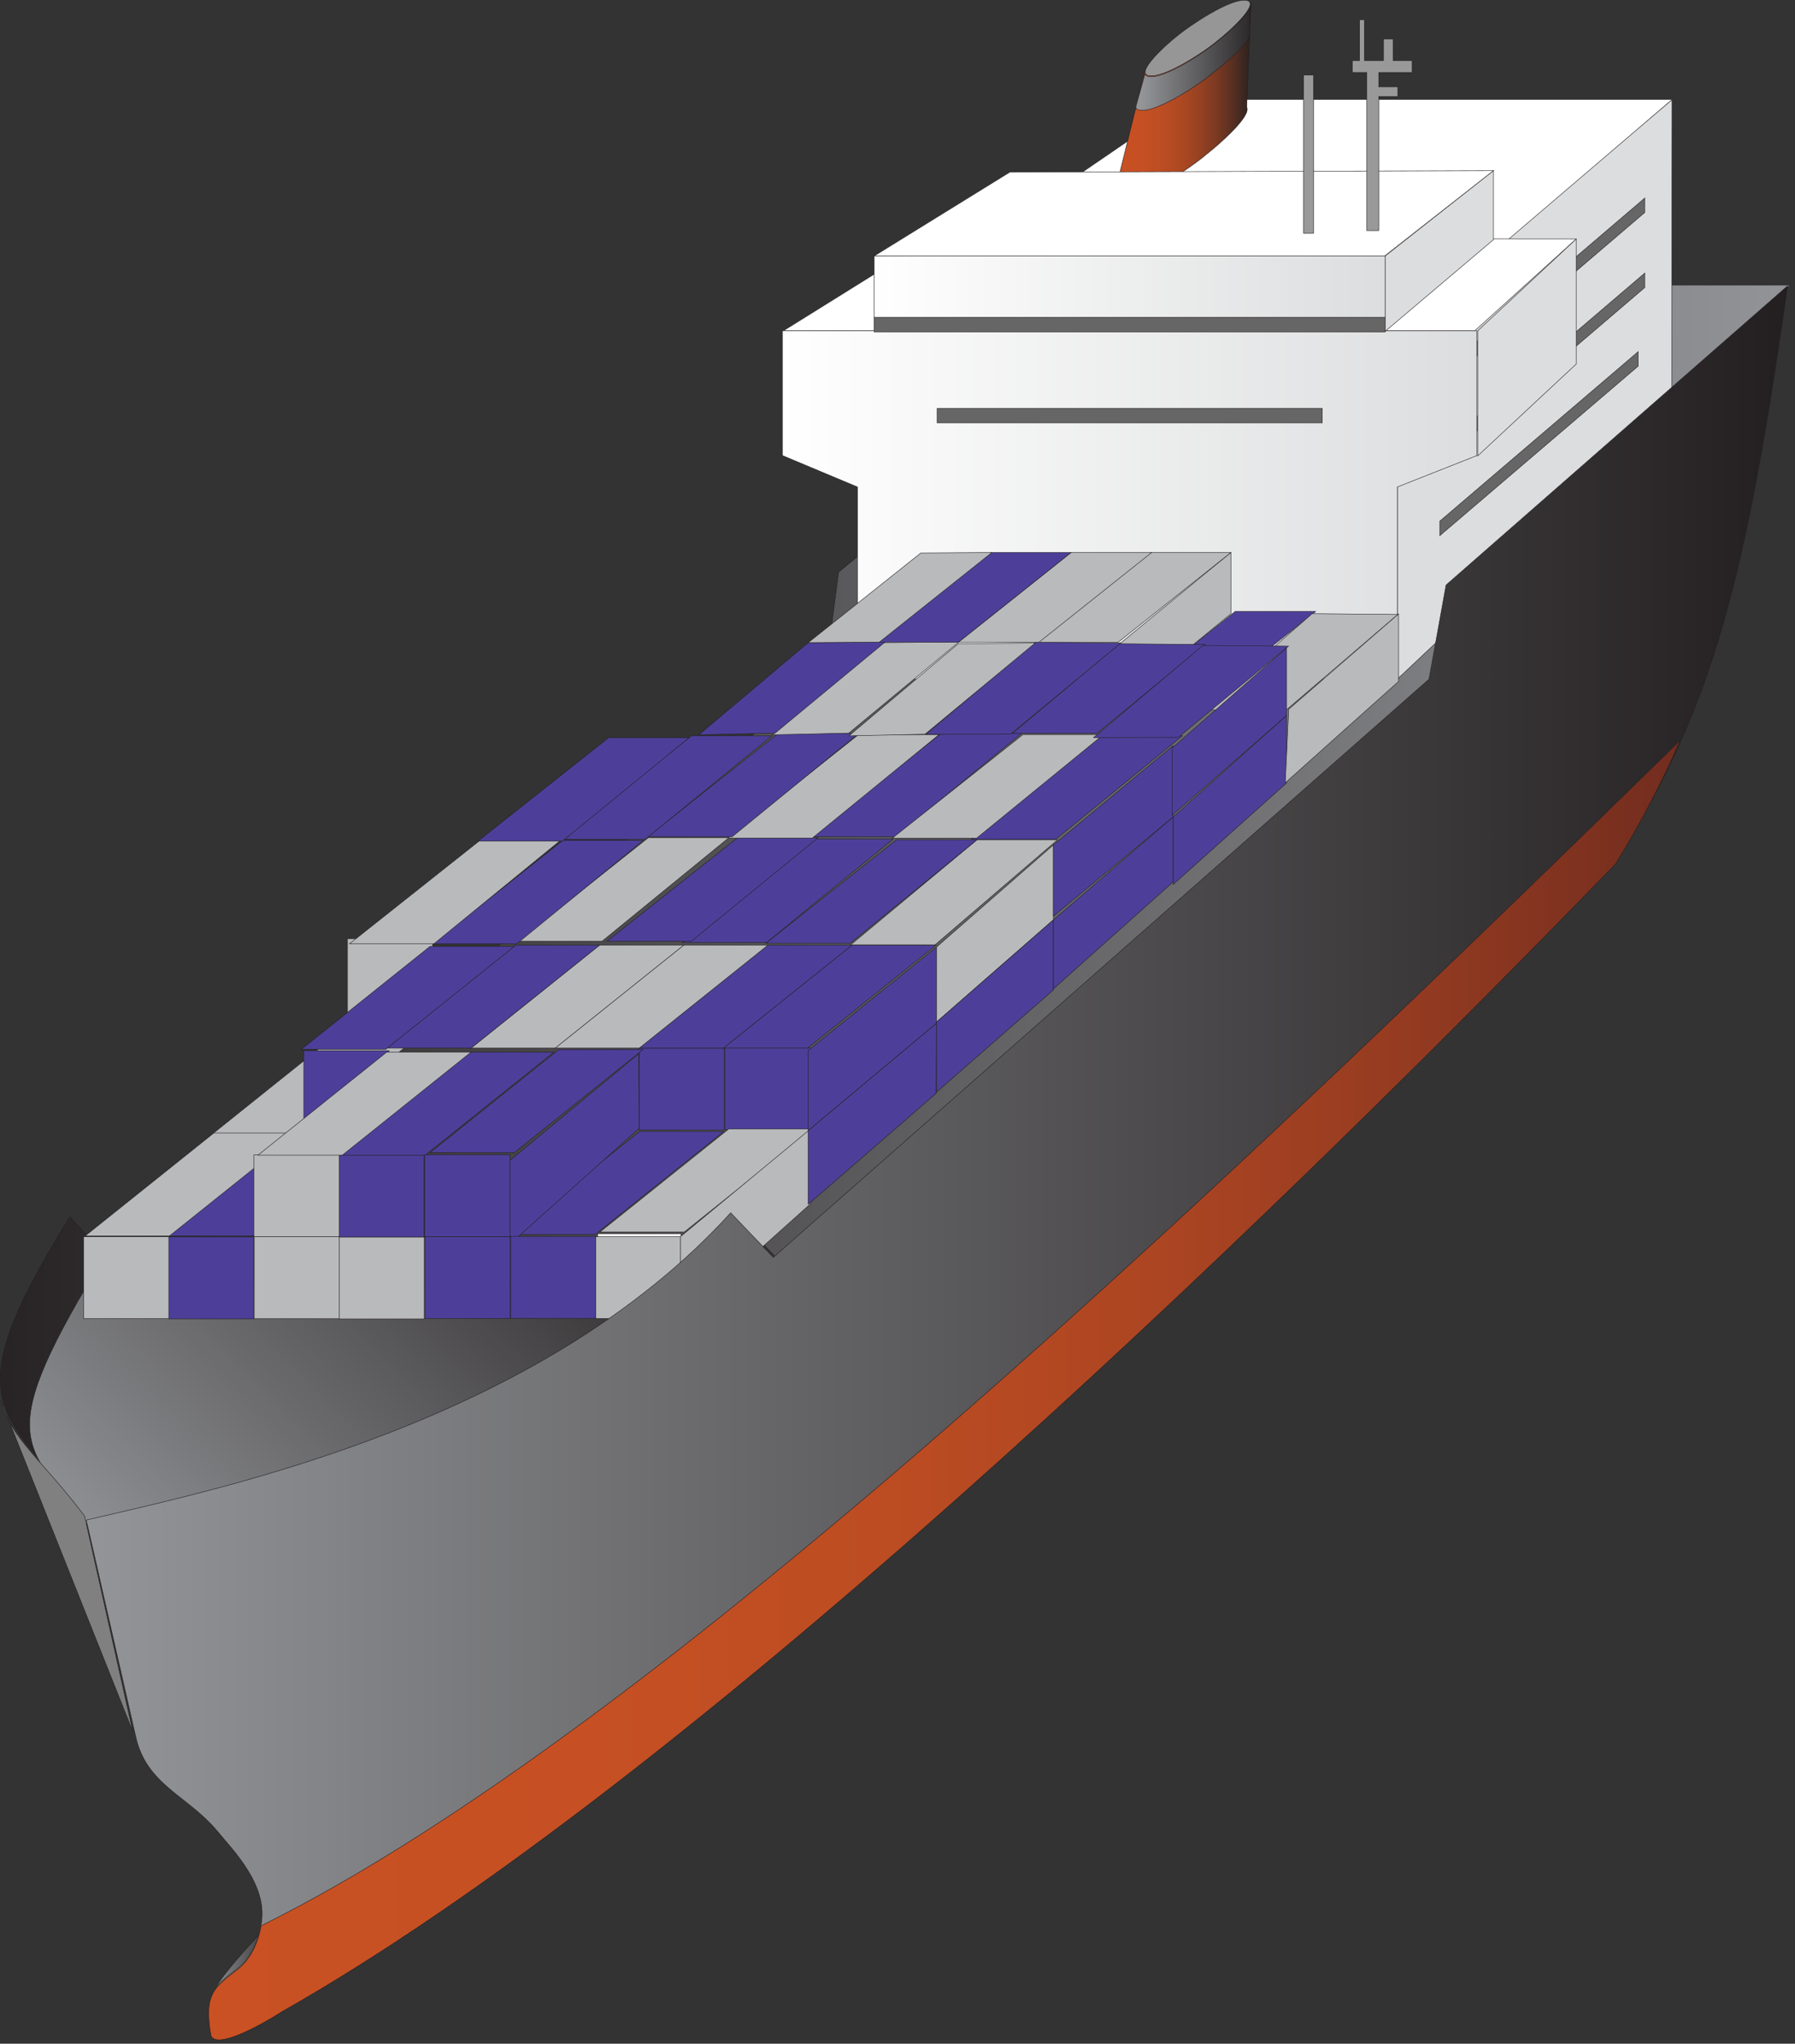 
        <svg xmlns:rdf="http://www.w3.org/1999/02/22-rdf-syntax-ns#" xmlns="http://www.w3.org/2000/svg" xmlns:cc="http://creativecommons.org/ns#" xmlns:xlink="http://www.w3.org/1999/xlink" xmlns:dc="http://purl.org/dc/elements/1.1/" x="0px" y="0px" width="440" height="501" viewBox="0 0 440 501" xml:space="preserve">
            <rect x="0" y="0" width="440" height="501" fill="#333333" stroke="none"/>
            <title>Freight: cargo ship 2</title>
            <desc xmlns:ian_image_library="https://ian.umces.edu/media-library/">
                <ian_image_library:title>Freight: cargo ship 2</ian_image_library:title>
                <ian_image_library:descr>Illustration of cargo ship with cargo load</ian_image_library:descr>
                <ian_image_library:scene>
                    <ian_image_library:contains>transport, industry, cargo, ship, economy, load, freighter, container, ship, bulk, carrier, tanker, port, trade</ian_image_library:contains>
                    <ian_image_library:when>1999-01-01</ian_image_library:when>
                </ian_image_library:scene>
            </desc>
            
 <defs></defs>
 <linearGradient id="ian_symbols_71321af45426e6a43de7bc601550413a" y2="186.56" gradientUnits="userSpaceOnUse" x2="342.5" gradientTransform="matrix(.513 0 0 .513 -105.87 378.09)" y1="186.56" x1="305.64">
  <stop stop-color="#939598" offset="0"/>
  <stop stop-color="#231F20" offset="1"/>
 </linearGradient>
 <path stroke="#231F20" stroke-width=".117" d="m52.084 489.36l17.14-9.9 7.665-21.262c-6.203 9.83-23.806 25.48-24.805 31.16z" fill="url(#ian_symbols_71321af45426e6a43de7bc601550413a)"/>
 <linearGradient id="ian_symbols_40a4a6867c8e6b441185466e5163dc0d" y2="-307.27" gradientUnits="userSpaceOnUse" x2="172.1" gradientTransform="matrix(.513 0 0 .513 -106.99 378.71)" y1="-307.27" x1="1074.1">
  <stop stop-color="#939598" offset="0"/>
  <stop stop-color="#231F20" offset="1"/>
 </linearGradient>
 <path stroke="#231F20" stroke-width=".117" d="m27.825 310.01l174.48-144.55 3.238-25.197 85.34-70.381h147.95l-83.76 73.51-4.165 23.082-160.75 141.73-10.435-10.914c-46.628 51.278-123.71 67.022-158.08 75.047-20.334-27.019-34.117-26.354-4.503-74.066l10.688 11.74z" fill="url(#ian_symbols_40a4a6867c8e6b441185466e5163dc0d)"/>
 <polygon stroke="#231F20" stroke-width=".117" points="409.87 24.411 342.53 81.217 342.53 166.48 409.77 103.13" fill="#DCDDDE"/>
 <polygon stroke="#231F20" stroke-width=".117" points="291.31 24.411 409.87 24.411 343.97 80.715 209.03 80.715" fill="#fff"/>
 <polygon stroke="#231F20" stroke-width=".117" points="403.19 52.072 354.55 93.636 354.55 90.103 403.19 48.54" fill="#666"/>
 <polygon stroke="#231F20" stroke-width=".117" points="403.19 70.477 354.55 112.04 354.55 108.5 403.19 66.934" fill="#666"/>
 <polygon stroke="#231F20" stroke-width=".117" points="386.36 58.592 228.36 58.451 192.01 81.097 361.49 81.097" fill="#fff"/>
 <polygon stroke="#231F20" stroke-width=".117" points="386.36 89.252 362.22 111.77 362.22 81.097 386.36 58.592" fill="#DCDDDE"/>
 <linearGradient id="ian_symbols_ca48457aab41d1b46d6b6e091766d70f" y2="-497.01" gradientUnits="userSpaceOnUse" x2="915.12" gradientTransform="matrix(.513 0 0 .513 -106.95 378.71)" y1="-497.01" x1="580.63">
  <stop stop-color="#fff" offset="0"/>
  <stop stop-color="#DCDDDE" offset="1"/>
 </linearGradient>
 <polygon stroke="#231F20" stroke-width=".117" points="342.53 119.38 342.53 166.48 210.18 166.48 210.18 119.38 191.81 111.68 191.81 81.097 362.02 81.097 362.02 111.68" fill="url(#ian_symbols_ca48457aab41d1b46d6b6e091766d70f)"/>
 <linearGradient id="ian_symbols_f5a11379fd39f1d411626008076c7b0e" y2="-602.49" gradientUnits="userSpaceOnUse" x2="871.27" gradientTransform="matrix(.513 0 0 .513 -106.95 379.31)" y1="-602.49" x1="624.4">
  <stop stop-color="#fff" offset="0"/>
  <stop stop-color="#DCDDDE" offset="1"/>
 </linearGradient>
 <rect height="15.068" width="125.28" stroke="#231F20" y="62.757" x="214.27" stroke-width=".117" fill="url(#ian_symbols_f5a11379fd39f1d411626008076c7b0e)"/>
 <rect height="3.543" width="125.28" stroke="#231F20" y="77.815" x="214.27" stroke-width=".117" fill="#666"/>
 <rect height="3.543" width="94.434" stroke="#231F20" y="100.12" x="229.7" stroke-width=".117" fill="#666"/>
 <polygon stroke="#231F20" stroke-width=".117" points="366.08 58.756 339.55 81.217 339.55 62.757 366.08 41.834" fill="#DCDDDE"/>
 <linearGradient id="ian_symbols_686465e4d7cce5746d3fe6dc7fee89c5" y2="-674.59" gradientUnits="userSpaceOnUse" x2="879.72" gradientTransform="matrix(.513 0 0 .513 -144.17 370.76)" y1="-674.59" x1="811.8">
  <stop stop-color="#C95123" offset="0"/>
  <stop stop-color="#C65023" offset=".207"/>
  <stop stop-color="#BC4D23" offset=".363"/>
  <stop stop-color="#AC4822" offset=".502"/>
  <stop stop-color="#954122" offset=".632"/>
  <stop stop-color="#783822" offset=".755"/>
  <stop stop-color="#532E21" offset=".873"/>
  <stop stop-color="#292120" offset=".986"/>
  <stop stop-color="#231F20" offset="1"/>
 </linearGradient>
 <path stroke="#231F20" stroke-width=".117" d="m280.68 17.28l-7.523 30.497c-.027.61.294.938 1.155 1.068 5.026.763 17.686-7.817 21.137-10.794 3.646-2.834 11.334-9.649 10.156-11.786l1.047-25.634" fill="url(#ian_symbols_686465e4d7cce5746d3fe6dc7fee89c5)"/>
 <linearGradient id="ian_symbols_b5ab3939f6ec4404d5c21dcc9ef7580d" y2="-707.89" gradientUnits="userSpaceOnUse" x2="839.77" gradientTransform="matrix(.513 0 0 .513 -121.81 377.1)" y1="-707.89" x1="782.94">
  <stop stop-color="#939598" offset="0"/>
  <stop stop-color="#231F20" offset="1"/>
 </linearGradient>
 <path stroke="#231F20" stroke-width=".117" d="m280.72 17.923c-.021.491.229.742.905.84 3.969.6 13.923-6.149 16.649-8.505 2.856-2.224 8.908-7.578 7.981-9.268l.064 6.847c.992 1.821-5.865 7.61-8.951 10.009-2.944 2.53-13.694 9.813-17.958 9.169-.735-.109-1.003-.381-.981-.905l2.3-8.187z" fill="url(#ian_symbols_b5ab3939f6ec4404d5c21dcc9ef7580d)"/>
 <path stroke="#231F20" stroke-width=".117" d="m298.43 9.996c-2.747 2.366-12.789 9.17-16.78 8.57-3.543-.534 3.795-7.349 7.087-9.911 2.639-2.17 12.779-9.17 16.78-8.559 3.54.534-3.79 7.338-7.09 9.9z" fill="#969696"/>
 <polygon stroke="#231F20" stroke-width=".117" points="366.08 41.834 247.52 42.205 214.27 62.757 339.4 62.757" fill="#fff"/>
 <polygon stroke="#231F20" stroke-width=".117" points="337.96 23.647 342.65 23.647 342.65 21.292 337.96 21.292 337.96 17.771 346.16 17.771 346.16 14.837 341.48 14.837 341.48 9.549 339.14 9.549 339.14 14.837 334.44 14.837 334.44 4.85 333.26 4.85 333.26 14.837 331.5 14.837 331.5 17.771 335.03 17.771 335.03 56.521 337.96 56.521 337.96 23.647" fill="#999"/>
 <polygon stroke="#231F20" stroke-width=".117" points="401.56 89.754 352.92 131.32 352.92 127.77 401.56 86.21" fill="#666"/>
 <rect height="38.783" width="2.426" stroke="#231F20" y="18.414" x="319.55" stroke-width=".117" fill="#999"/>
 <linearGradient id="ian_symbols_67e8f615654874d4b197dc691d72bac0" y2="-195.17" gradientUnits="userSpaceOnUse" x2="532.11" gradientTransform="matrix(.513 0 0 .513 -106.99 378.71)" y1="52.059" x1="284.89">
  <stop stop-color="#939598" offset="0"/>
  <stop stop-color="#231F20" offset="1"/>
 </linearGradient>
 <path stroke="#231F20" stroke-width=".117" d="m21.315 315.12l173.35-.207-19.76 62.82-150.42.152c-16.516-23.13-27.195-21.89-3.165-62.76z" fill="url(#ian_symbols_67e8f615654874d4b197dc691d72bac0)"/>
 <path stroke="#231F20" stroke-width=".117" d="m.207 343.31l32.317 81.077-11.786-52.739c-10.13-13.46-18.253-19.19-20.531-28.34z" fill="#808080"/>
 <polygon stroke="#231F20" stroke-width=".117" points="272.38 174.55 301.72 150.44 301.72 135.44 272.38 159.54" fill="#B8BABC"/>
 <polygon stroke="#231F20" stroke-width=".117" points="322.51 149.9 302.78 149.9 275.19 171.88 294.9 171.88" fill="#4D3F99"/>
 <polygon stroke="#231F20" stroke-width=".117" points="342.64 150.63 321.64 150.44 294.58 174.04 315.37 173.99" fill="#B8BABC"/>
 <polygon stroke="#231F20" stroke-width=".117" points="104 252.97 83.317 252.97 51.769 278.23 72.441 278.23" fill="#B8BABC"/>
 <rect height="20.084" width="20.88" stroke="#231F20" y="256.94" x="156.68" stroke-width=".117" fill="#4D3F99"/>
 <rect height="20.083" width="20.88" stroke="#231F20" y="256.85" x="177.71" stroke-width=".117" fill="#4D3F99"/>
 <polygon stroke="#231F20" stroke-width=".117" points="177.42 277.38 156.75 277.38 125.19 302.64 145.86 302.64" fill="#4D3F99"/>
 <polygon stroke="#231F20" stroke-width=".117" points="199.29 276.76 178.62 276.76 147.06 302.02 167.74 302.02" fill="#B8BABC"/>
 <polygon stroke="#231F20" stroke-width=".117" points="156.68 276.59 124.95 305.02 124.95 284.5 156.57 258.31" fill="#4D3F99"/>
 <rect height="20.095" width="20.896" stroke="#231F20" y="257.56" x="74.464" stroke-width=".117" fill="#4D3F99"/>
 <rect height="20.084" width="20.896" stroke="#231F20" y="230.11" x="85.171" stroke-width=".117" fill="#B8BABC"/>
 <polygon stroke="#231F20" stroke-width=".117" points="93.397 277.74 72.725 277.74 41.17 302.99 61.843 302.99" fill="#4D3F99"/>
 <polygon stroke="#231F20" stroke-width=".117" points="73.09 277.74 52.423 277.74 20.857 302.99 41.53 302.99" fill="#B8BABC"/>
 <rect height="20.084" width="20.455" stroke="#231F20" y="302.42" x="146.51" stroke-width=".117" fill="#fff"/>
 <rect height="20.084" width="20.891" stroke="#231F20" y="303.23" x="41.301" stroke-width=".117" fill="#4D3F99"/>
 <rect height="20.084" width="20.896" stroke="#231F20" y="303.18" x="20.481" stroke-width=".117" fill="#B8BABC"/>
 <rect height="20.084" width="20.891" stroke="#231F20" y="303.24" x="83.116" stroke-width=".117" fill="#B8BABC"/>
 <rect height="20.084" width="20.891" stroke="#231F20" y="303.19" x="62.301" stroke-width=".117" fill="#B8BABC"/>
 <rect height="20.083" width="20.891" stroke="#231F20" y="283.15" x="83.072" stroke-width=".117" fill="#4D3F99"/>
 <rect height="20.084" width="20.891" stroke="#231F20" y="283.09" x="62.257" stroke-width=".117" fill="#B8BABC"/>
 <rect height="20.084" width="20.891" stroke="#231F20" y="303.14" x="104.16" stroke-width=".117" fill="#4D3F99"/>
 <rect height="20.084" width="20.891" stroke="#231F20" y="303.15" x="145.97" stroke-width=".117" fill="#B8BABC"/>
 <rect height="20.084" width="20.896" stroke="#231F20" y="303.09" x="125.15" stroke-width=".117" fill="#4D3F99"/>
 <rect height="20.084" width="20.901" stroke="#231F20" y="283.06" x="104.1" stroke-width=".117" fill="#4D3F99"/>
 <polygon stroke="#231F20" stroke-width=".117" points="198.55 295.23 166.82 323.66 166.82 303.14 198.44 276.94" fill="#B8BABC"/>
 <polygon stroke="#231F20" stroke-width=".117" points="229.57 250.84 198.12 277.16 198.12 257.49 229.55 232.17" fill="#4D3F99"/>
 <polygon stroke="#231F20" stroke-width=".117" points="229.47 268.04 198.12 295.23 198.12 277.16 229.57 250.84" fill="#4D3F99"/>
 <polygon stroke="#231F20" stroke-width=".117" points="258.21 225.5 229.55 250.56 229.55 232.17 258.21 207.13" fill="#B8BABC"/>
 <polygon stroke="#231F20" stroke-width=".117" points="258.21 242.68 229.55 267.74 229.55 250.56 258.21 225.5" fill="#4D3F99"/>
 <polygon stroke="#231F20" stroke-width=".117" points="287.58 216.19 258.21 242.42 258.21 225.5 287.58 200.25" fill="#4D3F99"/>
 <polygon stroke="#231F20" stroke-width=".117" points="287.58 200.25 258.21 224.62 258.21 207.13 287.58 182.76" fill="#4D3F99"/>
 <polygon stroke="#231F20" stroke-width=".117" points="315.37 191.95 287.58 216.81 287.58 200.25 315.37 175.39" fill="#4D3F99"/>
 <polygon stroke="#231F20" stroke-width=".117" points="135.78 257.92 115.11 257.92 83.541 283.18 104.22 283.18" fill="#4D3F99"/>
 <polygon stroke="#231F20" stroke-width=".117" points="157.64 257.29 136.97 257.29 105.42 282.56 126.08 282.56" fill="#4D3F99"/>
 <polygon stroke="#231F20" stroke-width=".117" points="115.47 257.92 94.793 257.92 63.239 283.18 83.912 283.18" fill="#B8BABC"/>
 <polygon stroke="#231F20" stroke-width=".117" points="229.5 231.67 208.83 231.67 177.27 256.94 197.95 256.94" fill="#4D3F99"/>
 <polygon stroke="#231F20" stroke-width=".117" points="208.88 231.67 188.21 231.67 156.66 256.94 177.32 256.94" fill="#4D3F99"/>
 <polygon stroke="#231F20" stroke-width=".117" points="188.27 231.67 167.59 231.67 136.04 256.94 156.7 256.94" fill="#B8BABC"/>
 <polygon stroke="#231F20" stroke-width=".117" points="167.64 231.67 146.96 231.67 115.41 256.94 136.08 256.94" fill="#B8BABC"/>
 <polygon stroke="#231F20" stroke-width=".117" points="147.02 231.67 126.35 231.67 94.793 256.94 115.47 256.94" fill="#4D3F99"/>
 <polygon stroke="#231F20" stroke-width=".117" points="126.09 231.99 105.42 231.99 73.858 257.25 94.531 257.25" fill="#4D3F99"/>
 <polygon stroke="#231F20" stroke-width=".117" points="259.22 205.88 239.47 205.88 208.52 231.63 229.19 231.63" fill="#B8BABC"/>
 <polygon stroke="#231F20" stroke-width=".117" points="239.47 205.88 219.73 205.88 187.72 231.25 208.4 231.25" fill="#4D3F99"/>
 <polygon stroke="#231F20" stroke-width=".117" points="218.95 205.69 199.21 205.69 167.2 231.06 187.88 231.06" fill="#4D3F99"/>
 <polygon stroke="#231F20" stroke-width=".117" points="250.5 179.76 230.76 179.76 198.76 205.13 219.43 205.13" fill="#4D3F99"/>
 <polygon stroke="#231F20" stroke-width=".117" points="178.65 205.37 158.9 205.37 126.9 230.74 147.58 230.74" fill="#B8BABC"/>
 <polygon stroke="#231F20" stroke-width=".117" points="157.72 206 137.98 206 105.97 231.38 126.64 231.38" fill="#4D3F99"/>
 <polygon stroke="#231F20" stroke-width=".117" points="137.4 206 117.67 206 85.656 231.38 106.34 231.38" fill="#B8BABC"/>
 <polygon stroke="#231F20" stroke-width=".117" points="289.86 180.38 270.13 180.38 238.13 205.75 258.8 205.75" fill="#4D3F99"/>
 <polygon stroke="#231F20" stroke-width=".117" points="270.5 180.07 250.76 180.07 218.75 205.45 239.42 205.45" fill="#B8BABC"/>
 <polygon stroke="#231F20" stroke-width=".117" points="200.52 205.37 180.79 205.37 148.78 230.74 169.45 230.74" fill="#4D3F99"/>
 <polygon stroke="#231F20" stroke-width=".117" points="230.2 180.07 210.47 180.07 178.45 205.44 199.12 205.44" fill="#B8BABC"/>
 <polygon stroke="#231F20" stroke-width=".117" points="210.52 179.76 190.78 179.76 158.77 205.13 179.45 205.13" fill="#4D3F99"/>
 <polygon stroke="#231F20" stroke-width=".117" points="189.23 180.38 169.49 180.38 137.48 205.75 158.15 205.75" fill="#4D3F99"/>
 <polygon stroke="#231F20" stroke-width=".117" points="168.91 180.83 149.18 180.83 117.17 206.2 137.85 206.2" fill="#4D3F99"/>
 <polygon stroke="#231F20" stroke-width=".117" points="295.39 158 274.4 157.82 248.14 179.82 268.9 179.77" fill="#4D3F99"/>
 <polygon stroke="#231F20" stroke-width=".117" points="274.73 157.63 253.73 157.45 226.93 180.03 247.71 179.99" fill="#4D3F99"/>
 <polygon stroke="#231F20" stroke-width=".117" points="253.75 157.63 234.88 157.81 208.08 180.39 226.73 179.99" fill="#B8BABC"/>
 <polygon stroke="#231F20" stroke-width=".117" points="235.06 157.37 216.19 157.54 189.38 180.12 208.05 179.73" fill="#B8BABC"/>
 <polygon stroke="#231F20" stroke-width=".117" points="216.99 157.37 198.11 157.54 171.31 180.12 189.97 179.73" fill="#4D3F99"/>
 <polygon stroke="#231F20" stroke-width=".117" points="315.85 158.4 294.85 158.23 268.05 180.81 288.83 180.76" fill="#4D3F99"/>
 <polygon stroke="#231F20" stroke-width=".117" points="315.37 175.39 287.36 199.88 287.36 183.32 315.37 158.83" fill="#4D3F99"/>
 <polygon stroke="#231F20" stroke-width=".117" points="342.83 167.05 315.05 191.91 315.89 173.87 342.83 150.49" fill="#B8BABC"/>
 <polygon stroke="#231F20" stroke-width=".117" points="301.72 135.44 281.99 135.44 254.4 157.42 274.12 157.42" fill="#B8BABC"/>
 <polygon stroke="#231F20" stroke-width=".117" points="282.31 135.44 262.58 135.44 234.97 157.42 254.7 157.42" fill="#B8BABC"/>
 <polygon stroke="#231F20" stroke-width=".117" points="262.55 135.44 242.84 135.44 215.23 157.42 234.95 157.42" fill="#4D3F99"/>
 <polygon stroke="#231F20" stroke-width=".117" points="243.14 135.44 225.72 135.56 198.11 157.54 215.54 157.42" fill="#B8BABC"/>
 <linearGradient id="ian_symbols_1b92ca5ffaadb7c4f9151f985b83c74f" y2="-171.37" gradientUnits="userSpaceOnUse" x2="1079.6" gradientTransform="matrix(.513 0 0 .513 -114.94 372.29)" y1="-171.37" x1="263.47">
  <stop stop-color="#939598" offset="0"/>
  <stop stop-color="#231F20" offset="1"/>
 </linearGradient>
 <path stroke="#231F20" stroke-width=".117" d="m21.152 372.64l12.125 53.12c2.639 11.918 12.92 14.513 20.106 23.279 3.762 4.568 12.375 13.171 10.642 22.646-.807 4.481-2.628 8.45-5.801 10.893-5.702 4.384-8.199 6.03-6.444 16.115 97.89-48.443 247.35-187.18 344.34-287.23 6.466-10.598 11.787-20.422 16.334-30.802 11.47-26.19 18.012-55.901 25.71-110.56l-83.694 73.314-4.176 23.082-160.74 141.74-10.445-10.925c-46.61 51.28-123.58 67.28-157.95 75.32z" fill="url(#ian_symbols_1b92ca5ffaadb7c4f9151f985b83c74f)"/>
 <linearGradient id="ian_symbols_a5d18b846e1f130489235dc0c24389be" y2="-73.962" gradientUnits="userSpaceOnUse" x2="1012.3" gradientTransform="matrix(.513 0 0 .513 -106.99 378.71)" y1="-73.962" x1="305.37">
  <stop stop-color="#C95123" offset="0"/>
  <stop stop-color="#C65023" offset=".265"/>
  <stop stop-color="#BC4C22" offset=".466"/>
  <stop stop-color="#AC4522" offset=".645"/>
  <stop stop-color="#953B21" offset=".811"/>
  <stop stop-color="#782F1F" offset=".968"/>
  <stop stop-color="#712C1F" offset="1"/>
 </linearGradient>
 <path stroke="#231F20" stroke-width=".117" d="m411.87 181.48c-107.12 104.74-249.96 242.17-347.86 290.61-.807 4.48-2.693 8.341-5.866 10.772-5.703 4.394-8.199 6.04-6.444 16.126 1.112 3.15 10.151-1.211 17.521-5.899 98.097-55.64 235.68-187.3 326.82-281.33 6.48-10.61 11.3-19.9 15.83-30.28z" fill="url(#ian_symbols_a5d18b846e1f130489235dc0c24389be)"/>
</svg>
